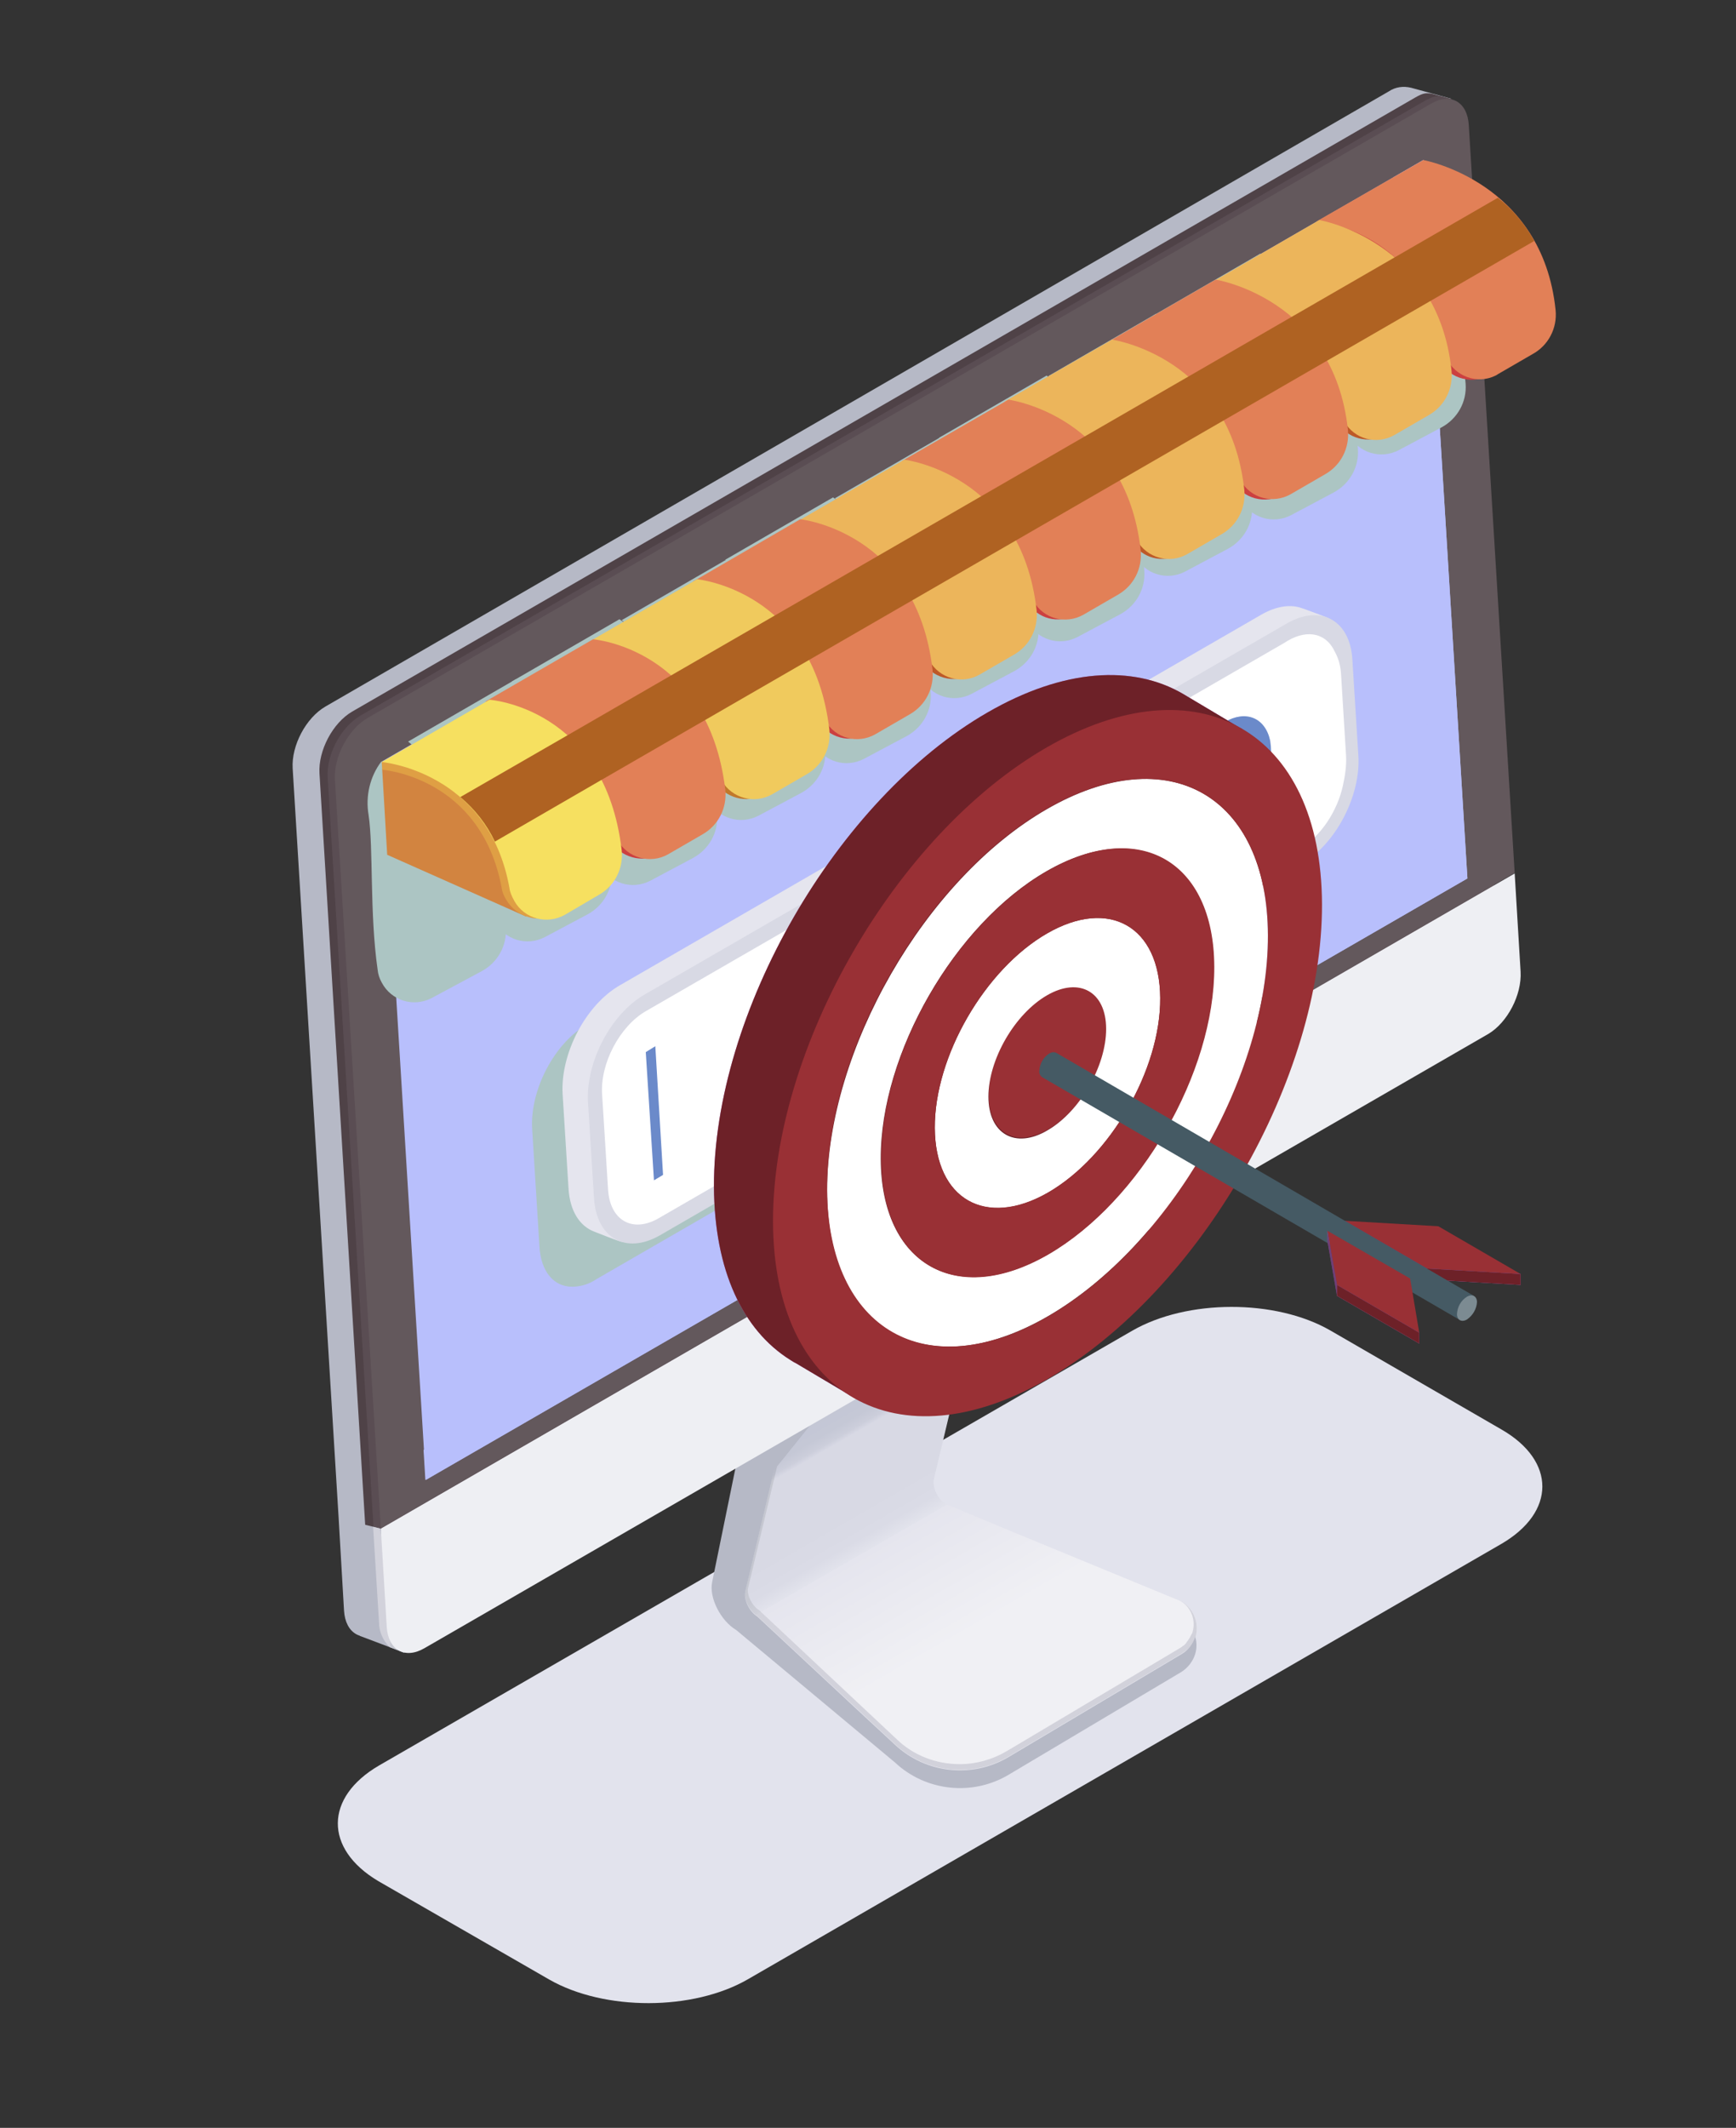 <?xml version="1.0" encoding="utf-8"?>
<!-- Generator: Adobe Illustrator 23.0.0, SVG Export Plug-In . SVG Version: 6.00 Build 0)  -->
<svg version="1.1" id="Layer_1" xmlns="http://www.w3.org/2000/svg" xmlns:xlink="http://www.w3.org/1999/xlink" x="0px" y="0px"
	 viewBox="0 0 382 468" style="enable-background:new 0 0 382 468;" xml:space="preserve">
<rect x="0" y="0" width="382" height="468" fill="#333333" stroke="none"/>
<style type="text/css">
	.st0{fill:#E2E3ED;}
	.st1{fill:#B6B9C6;}
	.st2{fill:#4F4247;}
	.st3{fill:#5A4D53;}
	.st4{fill:url(#SVGID_1_);}
	.st5{fill:url(#SVGID_2_);}
	.st6{fill:url(#SVGID_3_);}
	.st7{fill:url(#SVGID_4_);}
	.st8{fill:#EEEFF3;}
	.st9{fill:#63585C;}
	.st10{fill:#B8BFFC;}
	.st11{fill:#D8D9E4;}
	.st12{fill:#ACC5C3;}
	.st13{fill:#CC4040;}
	.st14{fill:#BD5928;}
	.st15{fill:#C1782B;}
	.st16{fill:#D28440;}
	.st17{fill:#DF9F44;}
	.st18{fill:#E28057;}
	.st19{fill:#ECB55B;}
	.st20{fill:#F0CA5D;}
	.st21{fill:#F6E060;}
	.st22{fill:#AF6222;}
	.st23{fill:#E5E5EE;}
	.st24{fill:#FFFFFF;}
	.st25{fill:#6B8ACA;}
	.st26{fill:#BA68C8;}
	.st27{fill:#6D2128;}
	.st28{fill:#993035;}
	.st29{opacity:0.4;enable-background:new    ;}
	.st30{fill:#455A64;}
	.st31{opacity:0.3;}
</style>
<title>E Marketing</title>
<g>
	<g id="OBJECTS">
		<path class="st0" d="M83.4,388.3l165.7-95.6c12.1-7,31.6-7,43.6-0.1l37.7,21.8c12,6.9,12,18.2-0.1,25.2l-165.7,95.7
			c-12.1,7-31.6,7-43.7,0.1l-37.7-21.7C71.3,406.6,71.4,395.3,83.4,388.3z"/>
		<path class="st1" d="M325.4,211.2l-1.3-21.6l0,0L314,24.9c0-0.4-0.1-0.8-0.2-1.3l5.5-1.9l-8.8-2.4l0,0c-1.7-0.4-3.4-0.2-4.9,0.8
			L71.6,155.4c-4.3,2.5-7.5,8.6-7.2,13.6l10.1,164.6l1.2,20.6c0.3,5.1,4,7.2,8.3,4.7l234.2-134.1
			C322.5,222.4,325.7,216.2,325.4,211.2z"/>
		<path class="st2" d="M328.1,212.3l-1.3-21.6L316.7,26.1c0-0.1,0-0.2,0-0.3l2.7-4l-4.4-1.2c-1.3-0.2-1.9-0.1-3.5,0.8L77.5,156.5
			c-4.3,2.5-7.5,8.6-7.2,13.6l11.3,185.7c0.2,3.2,1.8,5.7,4,6.1l0,0l3.4,1.4l3.9-5.8L320.9,226C325.2,223.5,328.4,217.4,328.1,212.3
			z"/>
		<path class="st3" d="M329.9,213.3l-1.3-21.6L318.5,27c0-0.1,0-0.2,0-0.3l0.9-4.9l-2.2-0.6c-1.3-0.2-2.3,0.2-3.9,1.1L79.3,157.4
			c-4.3,2.5-7.5,8.6-7.2,13.6l11.1,181.4c6.9-2.1,14.3-1.7,21.4,0.4l218.1-125.9C327,224.4,330.2,218.3,329.9,213.3z"/>
		<polygon class="st1" points="83.8,336.2 79.3,335.1 79.2,359.8 89,363.5 		"/>
		
			<linearGradient id="SVGID_1_" gradientUnits="userSpaceOnUse" x1="82.13" y1="150.39" x2="89.01" y2="150.39" gradientTransform="matrix(1 0 0 -1 0 500)">
			<stop  offset="0.11" style="stop-color:#D2D2DB"/>
			<stop  offset="0.27" style="stop-color:#D2D2DB"/>
			<stop  offset="0.53" style="stop-color:#D2D2DB"/>
			<stop  offset="0.53" style="stop-color:#CFD0D9"/>
			<stop  offset="0.56" style="stop-color:#C7C9D2"/>
			<stop  offset="0.62" style="stop-color:#C5C7D0"/>
			<stop  offset="0.76" style="stop-color:#C5C7D0"/>
			<stop  offset="0.77" style="stop-color:#BABCC8"/>
			<stop  offset="0.79" style="stop-color:#B3B6C3"/>
			<stop  offset="0.84" style="stop-color:#B1B4C2"/>
			<stop  offset="1" style="stop-color:#B1B4C2"/>
		</linearGradient>
		<path class="st4" d="M82.1,335.8l1.3,21c0,2.1,0.9,4.1,2.4,5.5l3.1,1.2l-5.3-27.3L82.1,335.8z"/>
		
			<linearGradient id="SVGID_2_" gradientUnits="userSpaceOnUse" x1="233.687" y1="120.397" x2="181.987" y2="209.933" gradientTransform="matrix(1 0 0 -1 0 500)">
			<stop  offset="0.11" style="stop-color:#E5E5EE"/>
			<stop  offset="0.27" style="stop-color:#E5E5EE"/>
			<stop  offset="0.53" style="stop-color:#E5E5EE"/>
			<stop  offset="0.53" style="stop-color:#E2E3EC"/>
			<stop  offset="0.56" style="stop-color:#DADBE6"/>
			<stop  offset="0.62" style="stop-color:#D8D9E4"/>
			<stop  offset="0.76" style="stop-color:#D8D9E4"/>
			<stop  offset="0.76" style="stop-color:#D7D8E4"/>
			<stop  offset="0.77" style="stop-color:#CCCEDB"/>
			<stop  offset="0.79" style="stop-color:#C5C8D6"/>
			<stop  offset="0.84" style="stop-color:#C3C6D5"/>
			<stop  offset="1" style="stop-color:#C3C6D5"/>
		</linearGradient>
		<path class="st5" d="M259.2,351.9l-35.7-14.7l-15.5-6.4c-1.8-1.1-3-3.8-2.6-5.5l6.4-26.9l18.3-22.7l-7.1-9.3L181.4,291l-21,56.4
			l4.6,10.9l4.1-0.5l27.8,25.9c6.8,6.4,17,7.5,25.1,2.8l38-22.6c3.2-1.9,4.2-6,2.4-9.1C261.6,353.4,260.5,352.4,259.2,351.9z"/>
		
			<linearGradient id="SVGID_3_" gradientUnits="userSpaceOnUse" x1="234.612" y1="120.929" x2="182.92" y2="210.479" gradientTransform="matrix(1 0 0 -1 0 500)">
			<stop  offset="0.11" style="stop-color:#F0F0F4"/>
			<stop  offset="0.27" style="stop-color:#F0F0F4"/>
			<stop  offset="0.53" style="stop-color:#E5E5EE"/>
			<stop  offset="0.53" style="stop-color:#E2E3EC"/>
			<stop  offset="0.56" style="stop-color:#DADBE6"/>
			<stop  offset="0.62" style="stop-color:#D8D9E4"/>
			<stop  offset="0.76" style="stop-color:#D8D9E4"/>
			<stop  offset="0.76" style="stop-color:#D7D8E4"/>
			<stop  offset="0.77" style="stop-color:#CCCEDB"/>
			<stop  offset="0.79" style="stop-color:#C5C8D6"/>
			<stop  offset="0.84" style="stop-color:#C3C6D5"/>
			<stop  offset="1" style="stop-color:#C3C6D5"/>
		</linearGradient>
		<path class="st6" d="M170.4,323l-6.4,26.9c-0.4,1.7,0.9,4.4,2.6,5.5l14.5,13.5l15.8,14.7c6.8,6.4,17.1,7.5,25.1,2.7l38-22.6
			c0.3-0.2,0.5-0.3,0.7-0.5l0.2-0.1c0.2-0.2,0.4-0.3,0.6-0.5c0-0.1,0.1-0.1,0.2-0.2c0.1-0.1,0.2-0.3,0.4-0.4l0.2-0.3
			c0.1-0.1,0.1-0.2,0.2-0.3s0.2-0.5,0.3-0.7c0-0.1,0-0.1,0.1-0.2s0.1-0.3,0.2-0.5l0,0c1-3.3-0.7-6.8-3.9-8.1l-35.7-14.7l-15.4-6.4
			c-1.8-1.1-3-3.8-2.6-5.5l6.4-26.9l18.3-22.7l-7.1-9.3L181.4,291l7.1,9.3L170.4,323z"/>
		
			<linearGradient id="SVGID_4_" gradientUnits="userSpaceOnUse" x1="229.685" y1="118.086" x2="177.965" y2="207.656" gradientTransform="matrix(1 0 0 -1 0 500)">
			<stop  offset="0.11" style="stop-color:#D2D2DB"/>
			<stop  offset="0.27" style="stop-color:#D2D2DB"/>
			<stop  offset="0.53" style="stop-color:#D2D2DB"/>
			<stop  offset="0.53" style="stop-color:#CFD0D9"/>
			<stop  offset="0.56" style="stop-color:#C7C9D2"/>
			<stop  offset="0.62" style="stop-color:#C5C7D0"/>
			<stop  offset="0.76" style="stop-color:#C5C7D0"/>
			<stop  offset="0.77" style="stop-color:#BABCC8"/>
			<stop  offset="0.79" style="stop-color:#B3B6C3"/>
			<stop  offset="0.84" style="stop-color:#B1B4C2"/>
			<stop  offset="1" style="stop-color:#B1B4C2"/>
		</linearGradient>
		<path class="st7" d="M259.6,352c2.5,1.4,3.6,4.3,2.8,7c0,0.1-0.1,0.3-0.2,0.4c0,0.1,0,0.1-0.1,0.2c-0.1,0.2-0.2,0.4-0.3,0.6
			c-0.1,0.1-0.1,0.2-0.2,0.3c-0.1,0.1-0.1,0.2-0.2,0.3s-0.2,0.3-0.3,0.4l-0.1,0.2c-0.1,0.1-0.3,0.3-0.5,0.5l-0.2,0.1
			c-0.2,0.2-0.4,0.3-0.7,0.5l-38,22.6c-3.2,1.9-6.8,2.9-10.4,2.9l0,0c-5.2,0-10.2-1.9-13.9-5.5L167,354.1l0,0
			c-1.5-0.9-2.7-3.3-2.4-4.8l6.4-26.8l13.8-17.2l-0.3,0L170.4,323l-6.4,26.9c-0.4,1.7,0.9,4.4,2.6,5.5l14.5,13.5l15.8,14.7
			c6.8,6.4,17.1,7.5,25.1,2.7l38-22.6c0.3-0.2,0.5-0.3,0.7-0.5l0.2-0.1c0.2-0.2,0.4-0.3,0.6-0.5c0-0.1,0.1-0.1,0.2-0.2
			c0.1-0.1,0.2-0.3,0.4-0.4l0.2-0.3c0.1-0.1,0.1-0.2,0.2-0.3s0.2-0.5,0.3-0.7c0-0.1,0-0.1,0.1-0.2s0.1-0.3,0.2-0.5
			C264,356.8,262.5,353.5,259.6,352z"/>
		<path class="st1" d="M263,360c-0.5,1.6-1.6,3-3,3.8l-38,22.6c-8,4.8-18.3,3.7-25.1-2.7l-6.8-6.3l-23.5-21.9
			c-1.8-1.1-3-3.8-2.6-5.5l6.4-26.9l18.2-22.7l-7.1-9.3l-18,24.7l-0.3,0.4l-0.1,0.5l-6.4,31.3c-0.7,3.4,1.9,8.5,5.3,10.5l34.9,29.1
			l0,0c6.8,6.4,17.1,7.5,25.1,2.7l38-22.6C262.6,366,263.9,362.9,263,360z"/>
		<path class="st8" d="M334.6,213.7l-1.3-21.6L83.8,336.2l1.3,21.6c0.3,5.1,4,7.2,8.3,4.7l234.1-135.1
			C331.7,224.9,334.9,218.8,334.6,213.7z"/>
		<path class="st9" d="M314.9,22.8L80.9,157.9c-4.3,2.5-7.5,8.6-7.2,13.6l10.1,164.6l249.5-144.1L323.2,27.5
			C322.9,22.4,319.2,20.3,314.9,22.8z"/>
		<path class="st10" d="M313.2,35.2L84,167.5l9.7,158l229.2-132.3L313.2,35.2L313.2,35.2z"/>
		<polygon class="st10" points="313.2,35.2 306.6,39 315.9,190.3 93.2,318.9 93.6,325.5 322.9,193.2 		"/>
		<path class="st11" d="M211.7,274.1l-4.9,2.9c-1.5,1-2.4,2.7-2.4,4.6l0.4,5.7c0.1,1.7,1.4,2.4,2.8,1.6l5-2.9c1.5-1,2.4-2.7,2.4-4.6
			l-0.4-5.7C214.4,274,213.1,273.3,211.7,274.1L211.7,274.1z"/>
		<g>
			<path class="st12" d="M131.4,188.1c-3.8-26.5-18.8-38.2-18.8-38.2l23.7-13.7c0,0,19,12.1,21.5,42.9c0.3,4-1.8,7.7-5.3,9.6l-9.4,5
				c-4,2.1-8.9,0.6-11-3.4C131.9,189.7,131.6,188.9,131.4,188.1z"/>
			<path class="st12" d="M108.1,200.3c-3.8-26.2-18.3-37.2-18.3-37.2l23.7-13.7c0,0,18.5,11,21.1,42.1c0.3,4-1.8,7.7-5.3,9.6l-9.4,5
				c-4,2.1-8.9,0.6-11-3.4C108.5,202,108.3,201.1,108.1,200.3z"/>
			<path class="st12" d="M178.4,161.3c-3.8-26.5-18.8-38.2-18.8-38.2l23.7-13.7c0,0,19,12.1,21.5,42.9c0.3,4-1.8,7.7-5.3,9.6l-9.4,5
				c-4,2.1-8.9,0.6-11-3.4C178.8,162.9,178.6,162.1,178.4,161.3z"/>
			<path class="st12" d="M155.1,173.5c-3.8-26.1-18.3-37.1-18.3-37.1l23.7-13.7c0,0,18.5,11,21.1,42.1c0.3,4-1.8,7.7-5.3,9.6l-9.4,5
				c-4,2.1-8.9,0.6-11-3.4C155.5,175.2,155.2,174.4,155.1,173.5z"/>
			<path class="st12" d="M225.4,134.5c-3.8-26.5-18.8-38.2-18.8-38.2l23.7-13.7c0,0,19,12.1,21.5,42.9c0.3,4-1.8,7.7-5.3,9.6l-9.4,5
				c-4,2.1-8.9,0.6-11-3.4C225.8,136.1,225.5,135.3,225.4,134.5z"/>
			<path class="st12" d="M202,146.7c-3.8-26.2-18.3-37.1-18.3-37.1l23.7-13.7c0,0,18.5,11,21.1,42.1c0.3,4-1.8,7.7-5.3,9.6l-9.4,5
				c-4,2.1-8.9,0.6-11-3.4C202.5,148.4,202.2,147.6,202,146.7z"/>
			<path class="st12" d="M272.4,107.7c-3.8-26.5-18.8-38.2-18.8-38.2l23.7-13.7c0,0,19,12.1,21.5,42.9c0.3,4-1.8,7.7-5.3,9.6l-9.4,5
				c-4,2.1-8.9,0.6-11-3.4C272.8,109.3,272.5,108.5,272.4,107.7z"/>
			<path class="st12" d="M249,119.9c-3.8-26.2-18.3-37.2-18.3-37.2l23.7-13.7c0,0,18.5,11,21.1,42.1c0.3,4-1.8,7.7-5.3,9.6l-9.4,5
				c-4,2.1-8.9,0.6-11-3.4C249.4,121.6,249.1,120.8,249,119.9z"/>
			<path class="st12" d="M296,93.1C292.2,66.9,277.7,56,277.7,56l23.7-13.7c0,0,18.5,11,21.1,42.1c0.3,4-1.8,7.7-5.3,9.6l-9.4,5
				c-4,2.1-8.9,0.6-11-3.4C296.4,94.8,296.1,94,296,93.1z"/>
			<path class="st12" d="M83.1,213.3c-1.8-12.5-0.9-26.8-2-34.1c-0.7-4.1,0.3-8.4,2.8-11.7c0,0,24.7,5,27.4,36.5
				c0.3,4-1.8,7.7-5.3,9.6l-11,5.9c-4,2.1-8.9,0.6-11-3.4C83.5,215.2,83.2,214.3,83.1,213.3z"/>
		</g>
		<path class="st13" d="M340.5,68.2c-2.9-28.3-27.4-30.5-27.4-30.5l-23.5,13.6c0,0,22-1,26.9,27.6c1.9,4,6.8,5.8,10.8,3.8
			c0.2-0.1,0.4-0.2,0.5-0.3l7.6-4.4C339,76,341,72.2,340.5,68.2z"/>
		<path class="st14" d="M293.7,91.8c-4.9-28.2-26.9-27.3-26.9-27.3l23.5-13.6c0,0,24.4,1.9,27.4,30.5c0.4,4-1.6,7.8-5,9.8l-7.6,4.4
			c-3.9,2.2-8.8,0.9-11-3C294,92.3,293.8,92,293.7,91.8z"/>
		<path class="st13" d="M270.8,104.7c-4.8-27.9-26.8-27-26.8-27l23.5-13.6c0,0,24.3,1.5,27.4,30.5c0.4,4-1.5,7.8-5,9.8l-7.6,4.4
			c-3.9,2.2-8.8,0.9-11-3C271.1,105.4,270.9,105.1,270.8,104.7z"/>
		<path class="st14" d="M248.3,117.6c-4.8-27.6-27.1-26.8-27.1-26.8l23.6-13.6c0,0,24.2,1.2,27.4,30.5c0.4,4-1.5,7.8-5,9.8l-7.6,4.4
			c-3.7,2.1-8.4,0.9-10.5-2.8C248.7,118.7,248.4,118.2,248.3,117.6z"/>
		<path class="st13" d="M225.3,130.6c-4.8-27.3-27.1-26.5-27.1-26.5l23.6-13.6c0,0,24.1,0.9,27.4,30.5c0.4,4-1.5,7.8-5,9.8l-7.6,4.4
			c-3.7,2.1-8.4,0.9-10.5-2.8C225.8,131.8,225.5,131.2,225.3,130.6z"/>
		<path class="st14" d="M202,143.5c-4.7-27-26.6-26.3-26.6-26.3l23.6-13.6c0,0,24,0.5,27.4,30.5c0.4,4-1.5,7.8-5,9.8l-7.6,4.4
			c-3.9,2.2-8.8,0.8-11-3.1C202.5,144.7,202.2,144.1,202,143.5z"/>
		<path class="st13" d="M179.1,156.4c-4.7-26.6-26.6-26-26.6-26l23.6-13.7c0,0,23.9,0.2,27.4,30.5c0.4,4-1.5,7.8-5,9.8l-7.5,4.4
			c-3.9,2.2-8.8,0.9-11-3C179.6,157.8,179.3,157.2,179.1,156.4z"/>
		<path class="st15" d="M156.2,169.4c-4.7-26.3-26.5-25.7-26.5-25.7l23.7-13.7c0,0,23.8-0.2,27.4,30.5c0.4,4-1.5,7.8-5,9.8l-7.6,4.4
			c-3.9,2.2-8.8,0.8-11-3C156.7,170.9,156.4,170.2,156.2,169.4z"/>
		<path class="st13" d="M133.3,182.3c-4.6-26-26.5-25.5-26.5-25.5l23.7-13.7c0,0,23.7-0.5,27.4,30.5c0.4,4-1.5,7.8-5,9.8l-7.6,4.4
			c-3.9,2.2-8.9,0.8-11.1-3.1C133.8,184,133.5,183.2,133.3,182.3z"/>
		<path class="st16" d="M115.8,201.6l-30.6-13.6l-1.1-18.8C84.1,169.2,120.4,158.9,115.8,201.6z"/>
		<path class="st17" d="M110.4,195.3c-4.6-24.5-26.3-26-26.3-26l-0.1-1.7l23.7-11.2c0,0,23.6-0.9,27.4,30.5c0.4,4-1.5,7.8-5,9.8
			l-7.5,4.3c-3.9,2.2-8.9,0.8-11.2-3.1C110.9,197.1,110.5,196.2,110.4,195.3z"/>
		<path class="st18" d="M342.3,68.2c-2.9-28.3-29.1-33-29.1-33l-23.5,13.5c0,0,23.7,1.6,28.6,30.1c1.9,4,6.8,5.8,10.8,3.8
			c0.2-0.1,0.4-0.2,0.5-0.3l7.6-4.4C340.7,76,342.7,72.2,342.3,68.2z"/>
		<path class="st19" d="M295.4,91.8c-4.9-28.2-28.6-29.8-28.6-29.8l23.5-13.6c0,0,26.1,4.4,29.1,33.1c0.4,4-1.5,7.8-5,9.8l-7.6,4.4
			c-3.9,2.2-8.8,0.9-11-3C295.7,92.3,295.5,92,295.4,91.8z"/>
		<path class="st18" d="M272.5,104.7C267.7,76.8,244,75.1,244,75.1l23.5-13.6c0,0,26,4.1,29.1,33c0.4,4-1.5,7.8-5,9.8l-7.6,4.4
			c-3.9,2.2-8.8,0.9-11-3C272.8,105.4,272.6,105.1,272.5,104.7z"/>
		<path class="st19" d="M249.6,117.6c-4.8-27.6-28.5-29.3-28.5-29.3l23.6-13.6c0,0,25.9,3.7,29.1,33c0.4,4-1.5,7.8-5,9.8l-7.6,4.4
			c-3.9,2.2-8.8,0.8-11-3C249.9,118.5,249.7,118.1,249.6,117.6z"/>
		<path class="st18" d="M226.7,130.6c-4.8-27.3-28.4-29.1-28.4-29.1l23.6-13.6c0,0,25.8,3.4,29.1,33.1c0.4,4-1.5,7.8-5,9.8l-7.6,4.4
			c-3.9,2.2-8.8,0.9-11-3C227.1,131.6,226.9,131.1,226.7,130.6z"/>
		<path class="st19" d="M203.8,143.5c-4.7-27-28.4-28.8-28.4-28.8l23.6-13.6c0,0,25.7,3.1,29.1,33.1c0.4,4-1.5,7.8-5,9.8l-7.6,4.4
			c-3.9,2.2-8.8,0.8-11-3.1C204.2,144.7,203.9,144.1,203.8,143.5z"/>
		<path class="st18" d="M180.8,156.4c-4.7-26.6-28.3-28.5-28.3-28.5l23.6-13.7c0,0,25.6,2.7,29.1,33.1c0.4,4-1.5,7.8-5,9.8l-7.6,4.4
			c-3.9,2.2-8.8,0.9-11-3C181.3,157.8,181,157.1,180.8,156.4z"/>
		<path class="st20" d="M157.9,169.4c-4.7-26.3-28.2-28.3-28.2-28.3l23.7-13.7c0,0,25.5,2.4,29.1,33.1c0.4,4-1.5,7.8-5,9.8l-7.6,4.4
			c-3.9,2.2-8.8,0.9-11.1-3C158.4,170.9,158.1,170.2,157.9,169.4z"/>
		<path class="st18" d="M135,182.3c-4.6-26-28.2-28-28.2-28l23.7-13.7c0,0,25.4,2,29.1,33.1c0.4,4-1.5,7.8-5,9.8l-7.6,4.4
			c-3.9,2.2-8.9,0.8-11.1-3.1C135.5,184,135.2,183.2,135,182.3z"/>
		<path class="st21" d="M112.1,195.3c-4.6-25.7-28.1-27.7-28.1-27.7l23.7-13.7c0,0,25.4,1.7,29.1,33.1c0.4,4-1.5,7.8-5,9.8l-7.5,4.4
			c-3.9,2.2-8.9,0.9-11.1-3C112.6,197.1,112.2,196.2,112.1,195.3z"/>
		<path class="st22" d="M337.6,53l-23.2,13.4l-182,105.1l-23.5,13.6c-1.8-3.8-4.4-7.1-7.6-9.8l23.6-13.6l182-105.1l22.7-13.1
			C332.8,46,335.6,49.3,337.6,53z"/>
		<path class="st12" d="M125.9,283c-4.1,0-6.9-3.4-7.2-8.9l-1.6-25.8c-0.5-8.6,4.9-18.9,12.1-23l144.6-83.5c1.6-1,3.5-1.6,5.4-1.6
			c4.1,0,6.9,3.4,7.2,8.9l1.6,25.7c0.5,8.6-4.9,18.9-12.1,23l-144.6,83.5C129.7,282.4,127.8,283,125.9,283L125.9,283z"/>
		<path class="st23" d="M277.7,135.1l-141.3,81.6c-7.5,4.3-13.1,15-12.6,23.9l1.3,20.8c0.3,5,2.5,8.3,5.7,9.5
			c0.5,0.2,5.3,2.1,5.9,2.2c2.1,0.3,0.4-2,3-3.5L281,188c7.5-4.3,13.1-15,12.5-23.9l-1.3-20.8c-0.3-4.5,2.6-6,0-7.4
			c-0.4-0.2-5.5-2.1-5.9-2.2C283.9,132.9,280.9,133.3,277.7,135.1L277.7,135.1z"/>
		<path class="st11" d="M283.2,137.1l-141.3,81.6c-7.5,4.3-13.1,15-12.5,23.9l1.3,20.8c0.5,8.9,7,12.6,14.5,8.3L286.4,190
			c7.5-4.3,13.1-15,12.5-23.9l-1.3-20.8C297.2,136.5,290.7,132.8,283.2,137.1L283.2,137.1z"/>
		<path class="st24" d="M142.1,222.4c-5.7,3.3-10.1,11.5-9.6,18.4l1.3,20.8c0.4,6.8,5.4,9.7,11.2,6.3l106.3-61.4l-2.8-45.5
			L142.1,222.4z"/>
		<path class="st24" d="M296.2,166.3l-1.1-17.9c-0.1-1.8-0.5-3.5-1.4-5.1c-1.8-3.9-5.8-5-10.3-2.4l-0.8,0.5l-30.3,17.5l-2.4,1.4
			l2.8,45.5l33.5-19.3c4.5-2.6,8.1-8.2,9.3-13.7C296,170.5,296.3,168.4,296.2,166.3z"/>
		<path class="st25" d="M278.2,172.6c0-0.1,0.1-0.2,0.1-0.3c1.3-2.9,1.7-6.2,1.2-9.4c-1.1-5.1-5.4-6.8-10-4.1c-0.5,0.3-1,0.6-1.5,1
			c-5.1,4-8.3,11.8-7.1,17.5c0.6,2.7,2.1,4.6,4.3,5.2c2,0.4,4,0,5.7-1.1c0.5-0.3,1-0.6,1.5-1c1.3-1,2.4-2.2,3.4-3.5l7,4.8l2.4-4.3
			L278.2,172.6z M271.6,176.6c-0.3,0.2-0.6,0.5-1,0.6c-1.1,0.7-2.3,0.9-3.6,0.7c-1.5-0.5-2.5-1.7-2.7-3.3c-0.8-3.6,1.3-8.5,4.5-11
			c0.3-0.2,0.6-0.4,0.9-0.6c2.9-1.7,5.6-0.7,6.3,2.6c0.3,2,0.1,4-0.7,5.9C274.6,173.5,273.3,175.3,271.6,176.6L271.6,176.6z"/>
		<polygon class="st25" points="144.2,230.1 142.1,231.4 143.9,259.6 145.9,258.4 144.2,230.1 		"/>
		<path class="st26" d="M271.4,163.9l2-3.5l-13.1-7.8l0,0c-11-6.4-26.2-5.6-43,4.1c-33.3,19.2-60.3,66-60.2,104.3
			c0.1,18.5,6.4,31.6,16.8,38.1l0,0l0.8,0.5l0.4,0.2l12.8,7.6l2.2-3.7c8.3,0.1,17.7-2.5,27.7-8.2c33.3-19.2,60.3-66,60.2-104.3
			C277.9,180.1,275.6,170.9,271.4,163.9z"/>
		<path class="st27" d="M271.4,163.9l2-3.5l-13.1-7.8l0,0c-11-6.4-26.2-5.6-43,4.1c-33.3,19.2-60.3,66-60.2,104.3
			c0.1,18.5,6.4,31.6,16.8,38.1l0,0l0.8,0.5l0.4,0.2l12.8,7.6l2.2-3.7c8.3,0.1,17.7-2.5,27.7-8.2c33.3-19.2,60.3-66,60.2-104.3
			C277.9,180.1,275.6,170.9,271.4,163.9z"/>
		
			<ellipse transform="matrix(0.502 -0.865 0.865 0.502 -87.435 315.582)" class="st28" cx="230.5" cy="233.8" rx="18.2" ry="10.6"/>
		<path class="st24" d="M230.3,178c26.8-15.5,48.6-3.1,48.7,27.7s-21.6,68.3-48.4,83.8s-48.6,3.1-48.6-27.7S203.5,193.5,230.3,178z
			 M230.6,275.9c20.2-11.7,36.6-40.1,36.5-63.3s-16.6-32.6-36.8-21s-36.6,40.1-36.5,63.3S210.4,287.5,230.6,275.9"/>
		<path class="st28" d="M230.3,164.4c33.3-19.2,60.5-3.7,60.6,34.5s-26.9,85-60.2,104.3s-60.5,3.7-60.6-34.5S197,183.6,230.3,164.4z
			 M230.6,289.5c26.8-15.5,48.5-53,48.4-83.8s-21.9-43.2-48.7-27.8s-48.5,53-48.3,83.8S203.9,305,230.6,289.5"/>
		<path class="st24" d="M230.4,205.3c13.7-7.9,24.8-1.6,24.9,14.2s-11,34.9-24.7,42.8c-13.7,7.9-24.8,1.5-24.9-14.2
			S216.7,213.2,230.4,205.3z M230.5,248.6c7.1-4.1,12.9-14.1,12.9-22.3s-5.9-11.5-13-7.4s-12.9,14.1-12.9,22.3
			S223.4,252.8,230.5,248.6"/>
		<path class="st28" d="M230.4,191.6c20.2-11.7,36.7-2.3,36.8,21s-16.3,51.6-36.5,63.3s-36.7,2.3-36.8-21S210.1,203.3,230.4,191.6z
			 M230.6,262.3c13.7-7.9,24.8-27.1,24.7-42.8s-11.2-22.1-24.9-14.2s-24.8,27.1-24.7,42.8S216.9,270.1,230.6,262.3"/>
		<polygon class="st28" points="295.9,268.5 314,279 334.6,280.2 316.5,269.7 		"/>
		<polygon class="st26" points="295.9,268.5 295.9,270.9 314,281.4 314,279 		"/>
		<polygon class="st26" points="334.6,280.2 334.6,282.6 314,281.4 314,279 		"/>
		<polygon class="st29" points="295.9,268.5 295.9,270.9 314,281.4 314,279 		"/>
		<polygon class="st27" points="334.6,280.2 334.6,282.6 314,281.4 314,279 		"/>
		<path class="st30" d="M321.2,290.3l3.1-5.3l-91.8-53.4l0,0c-0.5-0.3-1.1-0.2-1.6,0.1c-1.3,0.8-2.1,2.2-2.2,3.8
			c-0.1,0.5,0.2,1.1,0.6,1.4l0,0l0,0L321.2,290.3z"/>
		<path class="st30" d="M322.8,285.2c1.2-0.7,2.2-0.1,2.2,1.2c-0.1,1.5-0.9,2.9-2.2,3.8c-1.2,0.7-2.2,0.1-2.2-1.2
			C320.7,287.4,321.5,286,322.8,285.2z"/>
		<g class="st31">
			<path class="st24" d="M322.8,285.2c1.2-0.7,2.2-0.1,2.2,1.2c-0.1,1.5-0.9,2.9-2.2,3.8c-1.2,0.7-2.2,0.1-2.2-1.2
				C320.7,287.4,321.5,286,322.8,285.2z"/>
		</g>
		<polygon class="st28" points="292.1,270.7 294.2,282.6 312.3,293.1 310.3,281.2 		"/>
		<polygon class="st26" points="292.1,270.7 294.2,282.6 294.2,285 292.1,273 		"/>
		<polygon class="st26" points="312.3,293.1 312.3,295.5 294.2,285 294.2,282.6 		"/>
		<polygon class="st29" points="292.1,270.7 294.2,282.6 294.2,285 292.1,273 		"/>
		<polygon class="st27" points="312.3,293.1 312.3,295.5 294.2,285 294.2,282.6 		"/>
	</g>
</g>
</svg>
